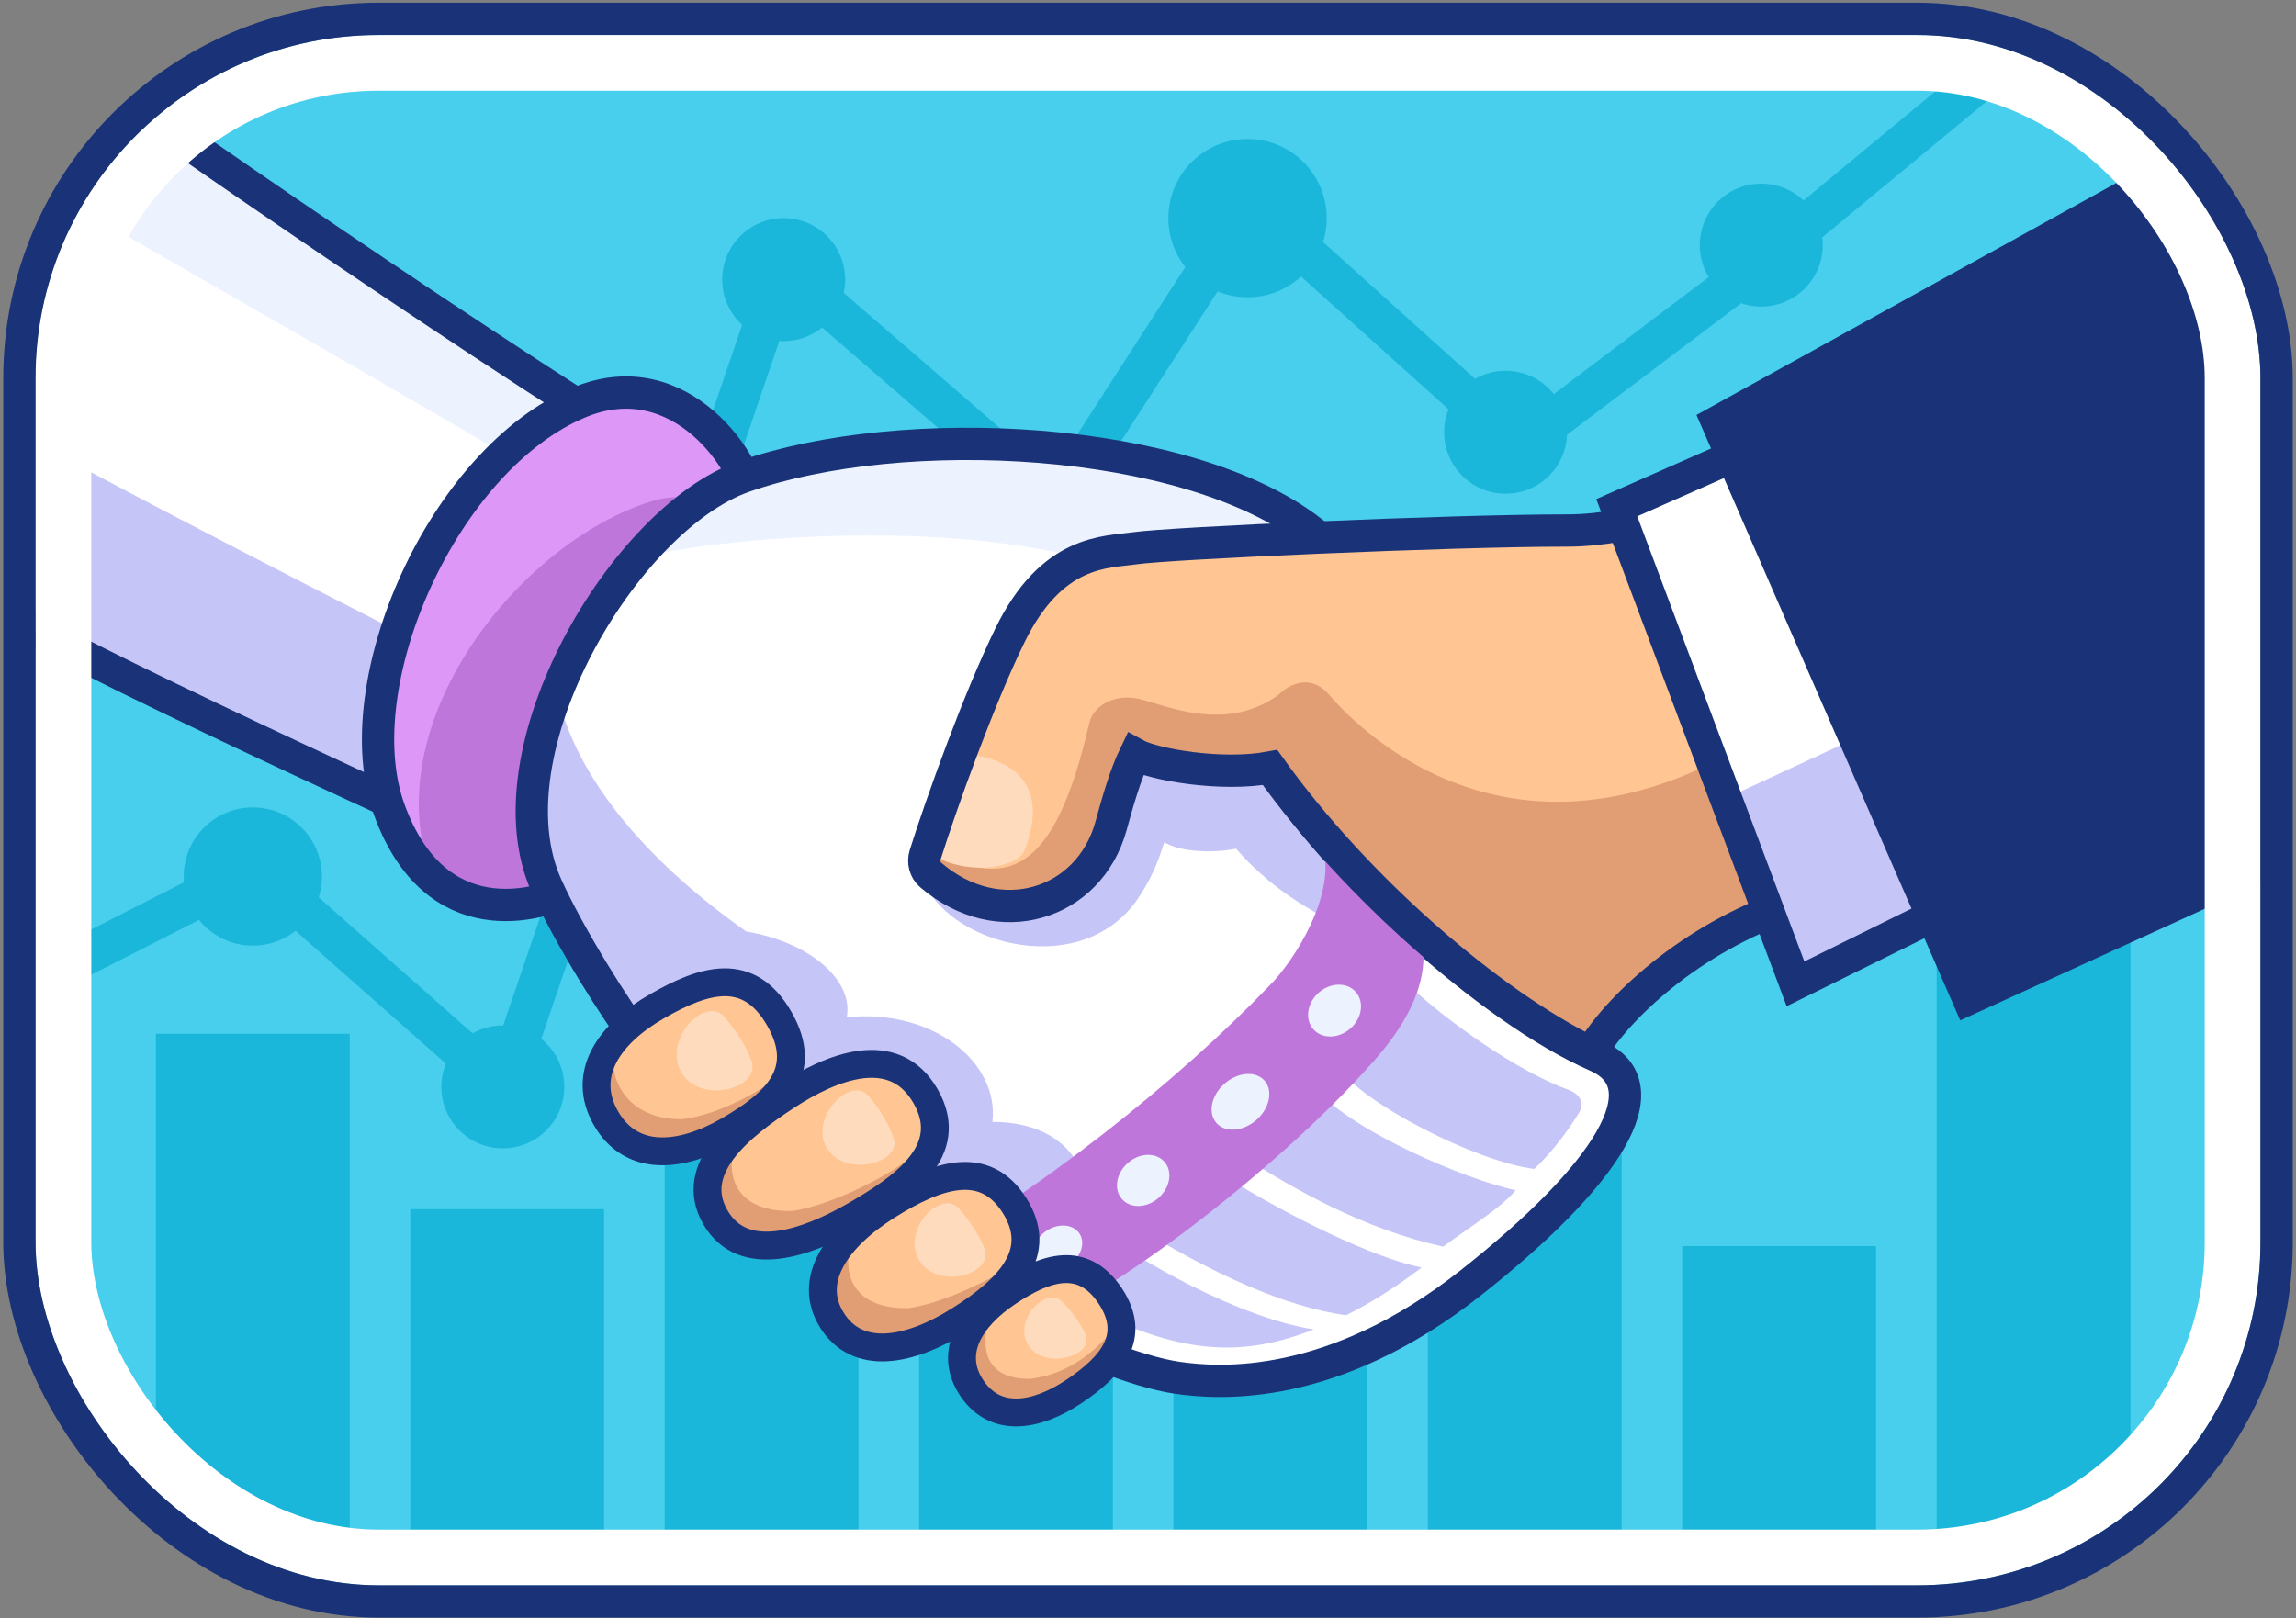 <svg width="549" height="387" viewBox="0 0 549 387" fill="none" xmlns="http://www.w3.org/2000/svg">
<rect x="0" y="0" width="549" height="387" fill="#808080" stroke="none"/>
<g clip-path="url(#clip0_389_553)">
<g clip-path="url(#clip1_389_553)">
<rect x="8.5" y="8.365" width="532" height="370.759" rx="82.069" fill="#47CFED"/>
<path d="M13.695 231.829L61.11 207.697L120.359 260.066L187.26 63.895L252.638 120.472L298.952 48.684L363.214 106.578L417.634 65.473L488.264 7.001" stroke="#1BB7DA" stroke-width="9.655" stroke-linejoin="round"/>
<rect x="37.278" y="247.227" width="46.345" height="149.529" fill="#1BB7DA"/>
<rect x="98.105" y="289.176" width="46.345" height="107.58" fill="#1BB7DA"/>
<rect x="158.933" y="207.305" width="46.345" height="189.451" fill="#1BB7DA"/>
<rect x="219.76" y="289.176" width="46.345" height="107.58" fill="#1BB7DA"/>
<rect x="280.588" y="207.305" width="46.345" height="189.451" fill="#1BB7DA"/>
<rect x="341.415" y="268.819" width="46.345" height="127.936" fill="#1BB7DA"/>
<rect x="402.243" y="297.994" width="46.345" height="98.762" fill="#1BB7DA"/>
<rect x="463.071" y="207.305" width="46.345" height="189.451" fill="#1BB7DA"/>
<path d="M186.006 125.776C148.371 105.797 56.274 42.6 25.879 20.917C-18.535 45.055 -10.881 137.275 0.735 146.103C12.351 154.931 101.598 195.857 144.77 215.217C174.196 193.728 223.64 145.755 186.006 125.776Z" fill="white"/>
<path d="M139.032 99.32C139.032 99.32 64.04 44.846 36.376 29.418C21.996 32.613 16.489 47.53 19.043 49.658C21.596 51.786 105.612 99.239 131.044 114.898C147.181 105.677 139.032 99.32 139.032 99.32Z" fill="#EDF2FF"/>
<path d="M118.664 162.96C118.664 162.96 38.168 122.22 10.504 106.792C10.504 125.235 13.468 153.033 16.021 155.161C18.575 157.289 73.957 182.294 102.508 194.53C118.646 185.308 118.664 162.96 118.664 162.96Z" fill="#C6C5F7"/>
<path d="M186.006 125.776C148.371 105.797 56.274 42.6 25.879 20.917C-18.535 45.055 -10.881 137.275 0.735 146.103C12.351 154.931 101.598 195.857 144.77 215.217C174.196 193.728 223.64 145.755 186.006 125.776Z" stroke="#1A3378" stroke-width="7.724"/>
<path d="M138.591 96.204C162.842 86.131 179.458 111.479 179.458 120.34C179.458 129.201 137.133 212.388 137.133 212.388C128.704 216.863 104.115 223.819 93.11 193.737C82.104 163.655 106.053 109.72 138.591 96.204Z" fill="#DD97F7"/>
<path d="M154.487 120.297C178.737 112.099 171.757 142.392 171.757 149.603C171.757 156.815 143.371 205.335 143.371 205.335C134.943 208.977 109.111 221.63 105.368 214.267C86.606 177.354 121.948 131.297 154.487 120.297Z" fill="#BF76DB"/>
<path d="M138.591 96.204C162.842 86.131 179.458 111.479 179.458 120.34C179.458 129.201 137.133 212.388 137.133 212.388C128.704 216.863 104.115 223.819 93.11 193.737C82.104 163.655 106.053 109.72 138.591 96.204Z" stroke="#1A3378" stroke-width="7.724"/>
<path d="M310.2 127.111C280.428 103.927 216.444 102.159 177.694 113.964C148.817 122.762 116.207 179.679 130.676 211.886C135.993 223.721 147.38 242.071 152.948 249.099C167.556 267.538 234.711 309.473 245.261 315.627C255.811 321.781 271.163 329.469 280.879 329.469C295.57 329.469 318.137 332.691 350.781 306.92C383.425 281.148 397.934 260.211 381.711 252.915C346.746 237.188 314.916 201.644 302.458 181.684L310.2 127.111Z" fill="white"/>
<path d="M272.994 138.276C240.577 124.182 183.002 127.002 154.46 132.875L173.264 114.493C241.719 93.365 298.905 115.336 311.707 128.961L272.994 138.276Z" fill="#EDF2FF"/>
<path d="M309.948 265.089C312.643 262.102 311.282 264.539 314.939 260.69C323.755 270.735 350.436 282.049 362.416 284.651C358.82 288.967 351.112 293.6 345.093 298.134C326.329 294.002 309.582 284.525 297.351 276.649C300.355 273.697 306.637 268.759 309.948 265.089Z" fill="#C6C5F7"/>
<path d="M292.101 280.849C285.743 285.886 278.252 291.449 270.516 292.596C289.523 304.597 308.009 312.756 321.903 314.521C328.67 311.087 334.144 307.505 339.929 303.126C328.739 300.888 308.744 291.288 292.101 280.849Z" fill="#C6C5F7"/>
<path d="M314.135 317.929C293.188 326.205 278.035 322.129 254.167 309.896C243.204 311.485 160.106 285.158 127.1 203.556C125.389 178.726 126.59 177.14 131.531 170.613C132.182 169.754 132.897 168.808 133.68 167.713C139.058 188.104 156.223 207.067 178.384 222.731C194.349 225.516 204.059 234.715 202.475 243.259C223.295 241.182 238.957 254.204 237.298 268.299C250.772 268.299 259.807 275.245 260.489 288.512L257.521 290.717C272.924 302.119 296.487 315.111 314.135 317.929Z" fill="#C6C5F7"/>
<path d="M319.926 255.124C325.57 263.786 353.001 277.83 366.845 279.542C371.501 275.25 375.742 269.186 377.683 265.896C378.986 263.687 377.589 261.562 375.178 260.69C362.429 256.078 345.757 243.815 338.307 236.932L319.926 255.124Z" fill="#C6C5F7"/>
<path d="M272.384 214.451C259.407 234.299 228.035 226.476 221.021 211.174C234.292 198.827 265.712 177.795 271.558 181.02C277.403 184.245 296.335 184.38 305.069 184.044C309.303 194.727 332.873 216.736 349.671 232.022C318.225 223.153 304.54 213.215 295.553 202.969C290.513 203.976 282.657 203.949 278.404 201.429C277.243 204.829 276.103 208.761 272.384 214.451Z" fill="#C6C5F7"/>
<path d="M313.603 127.111C283.735 103.927 215.688 100.647 177.857 113.964C149.294 124.019 116.172 179.679 130.688 211.886C136.022 223.721 147.446 242.071 153.032 249.099C167.686 267.538 235.056 309.473 245.64 315.627C256.224 321.781 271.732 328.031 281.373 329.469C291.827 331.027 318.75 332.691 351.499 306.92C384.248 281.148 397.999 259.594 381.674 252.464C356.492 241.464 319.016 207.645 303.021 181.684L313.603 127.111Z" stroke="#1A3378" stroke-width="7.724"/>
<path d="M241.486 151.943C234.058 167.136 225.086 192.123 221.225 204.405C220.679 206.143 221.15 208.051 222.532 209.237C238.865 223.256 260.47 216.383 265.663 197.501C267.222 191.836 269.008 185.432 271.445 180.398C275.827 182.82 292.079 185.722 303.687 183.546C316.316 201.685 343.254 232.772 380.301 250.438C387.59 238.291 406.42 223.014 430.201 215.626L397.359 123.094C391.118 125.107 383.021 126.87 374.703 126.87C346.76 126.87 279.85 129.891 271.445 131.1C264.366 132.117 251.551 131.355 241.486 151.943Z" fill="#FFC592" stroke="#1A3378" stroke-width="6.666"/>
<path fill-rule="evenodd" clip-rule="evenodd" d="M221.739 202.788C240.621 212.948 251.998 209.612 260.458 172.952C261.523 168.339 267.063 165.885 272.378 167.15C273.391 167.391 274.575 167.748 275.902 168.148C283.281 170.37 295.035 173.911 305.763 166.133C307.872 163.919 313.23 160.818 317.786 166.133C323.481 172.778 359.259 211.295 415.894 179.023C416.261 178.814 416.625 178.605 416.987 178.397L430.201 215.626C406.42 223.014 387.505 239.992 380.217 252.14C352.033 236.59 322.283 209.422 303.687 183.546C292.079 185.722 275.827 182.82 271.445 180.398C269.007 185.432 267.221 191.836 265.663 197.501C260.47 216.383 238.864 223.256 222.532 209.237C221.15 208.051 220.679 206.143 221.225 204.405C221.388 203.888 221.559 203.349 221.739 202.788Z" fill="#E19D73"/>
<path d="M245.001 203.324C251.586 186.442 240.338 180.844 230.277 180.375C224.422 194.045 225.839 189.188 221.419 203.324C229.403 209.694 243.181 207.989 245.001 203.324Z" fill="#FFDBBE"/>
<path d="M242.261 317.601C230.017 317.287 216.396 305.255 216.265 302.639C247.385 286.06 281.802 258.388 303.602 235.648C309.511 229.739 319.795 213.521 316.202 202.292C325.307 204.176 339.589 221.701 340.112 225.102C341.835 236.301 334.97 246.368 328.555 253.669C302.807 282.975 254.514 317.915 242.261 317.601Z" fill="#BF76DB"/>
<path d="M241.486 151.943C234.058 167.136 225.086 192.123 221.225 204.405C220.679 206.143 221.15 208.051 222.532 209.237C238.865 223.256 260.47 216.383 265.663 197.501C267.222 191.836 269.008 185.432 271.445 180.398C275.827 182.82 292.079 185.722 303.687 183.546C324.258 212.372 356.413 240.118 380.36 251.751C387.648 239.604 406.42 223.014 430.201 215.626L397.359 123.094C391.118 125.107 383.021 126.87 374.703 126.87C346.76 126.87 279.85 129.891 271.445 131.1C264.366 132.117 251.551 131.355 241.486 151.943Z" stroke="#1A3378" stroke-width="7.724"/>
<path d="M424.579 104.644L386.59 121.414L429.324 235.282L473.598 213.417L424.579 104.644Z" fill="white"/>
<path d="M456.782 170.48L412.771 190.875L429.324 235.282L473.598 213.417L456.782 170.48Z" fill="#C6C5F7"/>
<path d="M424.579 104.644L386.59 121.414L429.324 235.282L473.598 213.417L424.579 104.644Z" stroke="#1A3378" stroke-width="7.724"/>
<path d="M543.397 23.814L406.442 99.507L469.024 243.182L580.086 192.499L543.397 23.814Z" fill="#1A3378" stroke="#1A3378" stroke-width="1.247"/>
<path d="M186.325 243.597C193.622 256.275 185.605 263.791 174.167 270.375C162.73 276.958 150.953 277.945 144.905 267.438C138.857 256.931 145.625 247.243 157.063 240.66C168.5 234.076 179.027 230.919 186.325 243.597Z" fill="#FFC592"/>
<path d="M144.334 263.469C146.725 273.885 167.491 284.877 188.315 255.143C185.117 259.398 172.682 266.497 163.218 267.653C150.271 267.888 145.474 258.166 146.947 251.996C143.717 255.177 143.623 260.373 144.334 263.469Z" fill="#E19D73"/>
<path d="M186.325 243.597C193.622 256.275 185.605 263.791 174.167 270.375C162.73 276.958 150.953 277.945 144.905 267.438C138.857 256.931 145.625 247.243 157.063 240.66C168.5 234.076 179.027 230.919 186.325 243.597Z" stroke="#1A3378" stroke-width="6.666"/>
<path d="M221.302 262.131C228.914 275.356 215.575 284.234 204.327 290.719C193.063 297.214 177.749 302.727 171.036 291.065C164.323 279.403 177.088 269.309 188.059 262.131C198.561 255.26 213.69 248.906 221.302 262.131Z" fill="#FFC592"/>
<path d="M170.355 289.604C172.747 300.02 198.038 305.237 218.862 275.503C215.664 279.759 198.778 288.448 189.313 289.604C176.366 289.838 173.871 281.673 175.344 275.503C172.115 278.684 169.645 286.508 170.355 289.604Z" fill="#E19D73"/>
<path d="M221.302 262.131C228.914 275.356 215.575 284.234 204.327 290.719C193.063 297.214 177.749 302.727 171.036 291.065C164.323 279.403 177.088 269.309 188.059 262.131C198.561 255.26 213.69 248.906 221.302 262.131Z" stroke="#1A3378" stroke-width="6.666"/>
<path d="M179.674 253.652C178.592 250.636 176.337 246.834 173.259 243.225C168.732 237.917 158.421 248.5 162.884 256.378C167.361 264.284 182.073 260.34 179.674 253.652Z" fill="#FFDBBE"/>
<path d="M213.633 272.034C212.606 269.276 210.55 265.328 207.631 262.029C203.337 257.175 193.473 267.323 197.706 274.527C201.953 281.755 215.908 278.149 213.633 272.034Z" fill="#FFDBBE"/>
<path d="M242.594 288.306C249.648 299.521 241.435 308.141 229.384 315.721C217.333 323.3 205.043 325.436 198.953 315.755C192.864 306.074 200.112 295.92 212.163 288.341C224.214 280.761 235.54 277.091 242.594 288.306Z" fill="#FFC592"/>
<path d="M198.198 312.837C200.589 323.253 225.88 328.471 246.704 298.736C243.506 302.992 226.62 311.681 217.155 312.837C204.208 313.072 201.714 304.906 203.187 298.736C199.957 301.918 197.487 309.741 198.198 312.837Z" fill="#E19D73"/>
<ellipse cx="252.966" cy="298.359" rx="6.151" ry="4.871" transform="rotate(-32.704 252.966 298.359)" fill="#EDF2FF"/>
<path d="M242.594 288.306C249.648 299.521 241.435 308.141 229.384 315.721C217.333 323.3 205.043 325.436 198.953 315.755C192.864 306.074 200.112 295.92 212.163 288.341C224.214 280.761 235.54 277.091 242.594 288.306Z" stroke="#1A3378" stroke-width="6.666"/>
<path d="M235.415 298.618C234.366 295.838 232.212 292.346 229.294 289.045C225.001 284.188 215.522 294.127 219.788 301.365C224.069 308.628 237.74 304.78 235.415 298.618Z" fill="#FFDBBE"/>
<path d="M265.422 309.842C271.914 319.547 265.946 326.639 256.818 332.745C247.689 338.851 237.968 340.331 232.364 331.953C226.76 323.575 231.84 315.156 240.968 309.05C250.097 302.944 258.93 300.136 265.422 309.842Z" fill="#FFC592"/>
<path d="M236.165 316.563C232.935 319.744 231.4 324.119 232.111 327.215C233.551 333.489 240.736 338.039 248.703 335.134C253.961 333.216 266.237 328.723 266.237 317.977C261.901 323.067 255.716 328.605 246.251 329.76C235.693 329.76 234.692 322.732 236.165 316.563Z" fill="#E19D73"/>
<path d="M259.562 319.16C258.59 316.87 256.637 314.011 254.018 311.327C250.165 307.378 242.05 315.849 245.926 321.779C249.814 327.73 261.717 324.237 259.562 319.16Z" fill="#FFDBBE"/>
<circle cx="60.45" cy="209.613" r="16.524" fill="#1BB7DA"/>
<circle cx="120.229" cy="259.918" r="14.699" fill="#1BB7DA"/>
<circle cx="187.387" cy="66.86" r="14.699" fill="#1BB7DA"/>
<circle cx="298.307" cy="52.161" r="18.934" fill="#1BB7DA"/>
<circle cx="360.009" cy="103.368" r="14.699" fill="#1BB7DA"/>
<circle cx="421.141" cy="58.611" r="14.699" fill="#1BB7DA"/>
<path d="M265.422 309.842C271.914 319.547 265.946 326.639 256.818 332.745C247.689 338.851 237.968 340.331 232.364 331.953C226.76 323.575 231.84 315.156 240.968 309.05C250.097 302.944 258.93 300.136 265.422 309.842Z" stroke="#1A3378" stroke-width="6.666"/>
<ellipse cx="319.107" cy="241.677" rx="6.758" ry="5.722" transform="rotate(-41.385 319.107 241.677)" fill="#EDF2FF"/>
<ellipse cx="296.61" cy="263.488" rx="7.661" ry="5.774" transform="rotate(-41.385 296.61 263.488)" fill="#EDF2FF"/>
<ellipse cx="273.346" cy="282.295" rx="6.758" ry="5.562" transform="rotate(-41.385 273.346 282.295)" fill="#EDF2FF"/>
</g>
<rect x="15.164" y="15.029" width="518.672" height="357.43" rx="75.405" stroke="white" stroke-width="13.328"/>
</g>
<rect x="4.638" y="4.503" width="539.724" height="378.483" rx="85.931" stroke="#1A3378" stroke-width="7.724"/>
<defs>
<clipPath id="clip0_389_553">
<rect x="8.5" y="8.365" width="532" height="370.759" rx="82.069" fill="white"/>
</clipPath>
<clipPath id="clip1_389_553">
<rect x="8.5" y="8.365" width="532" height="370.759" rx="82.069" fill="white"/>
</clipPath>
</defs>
</svg>
